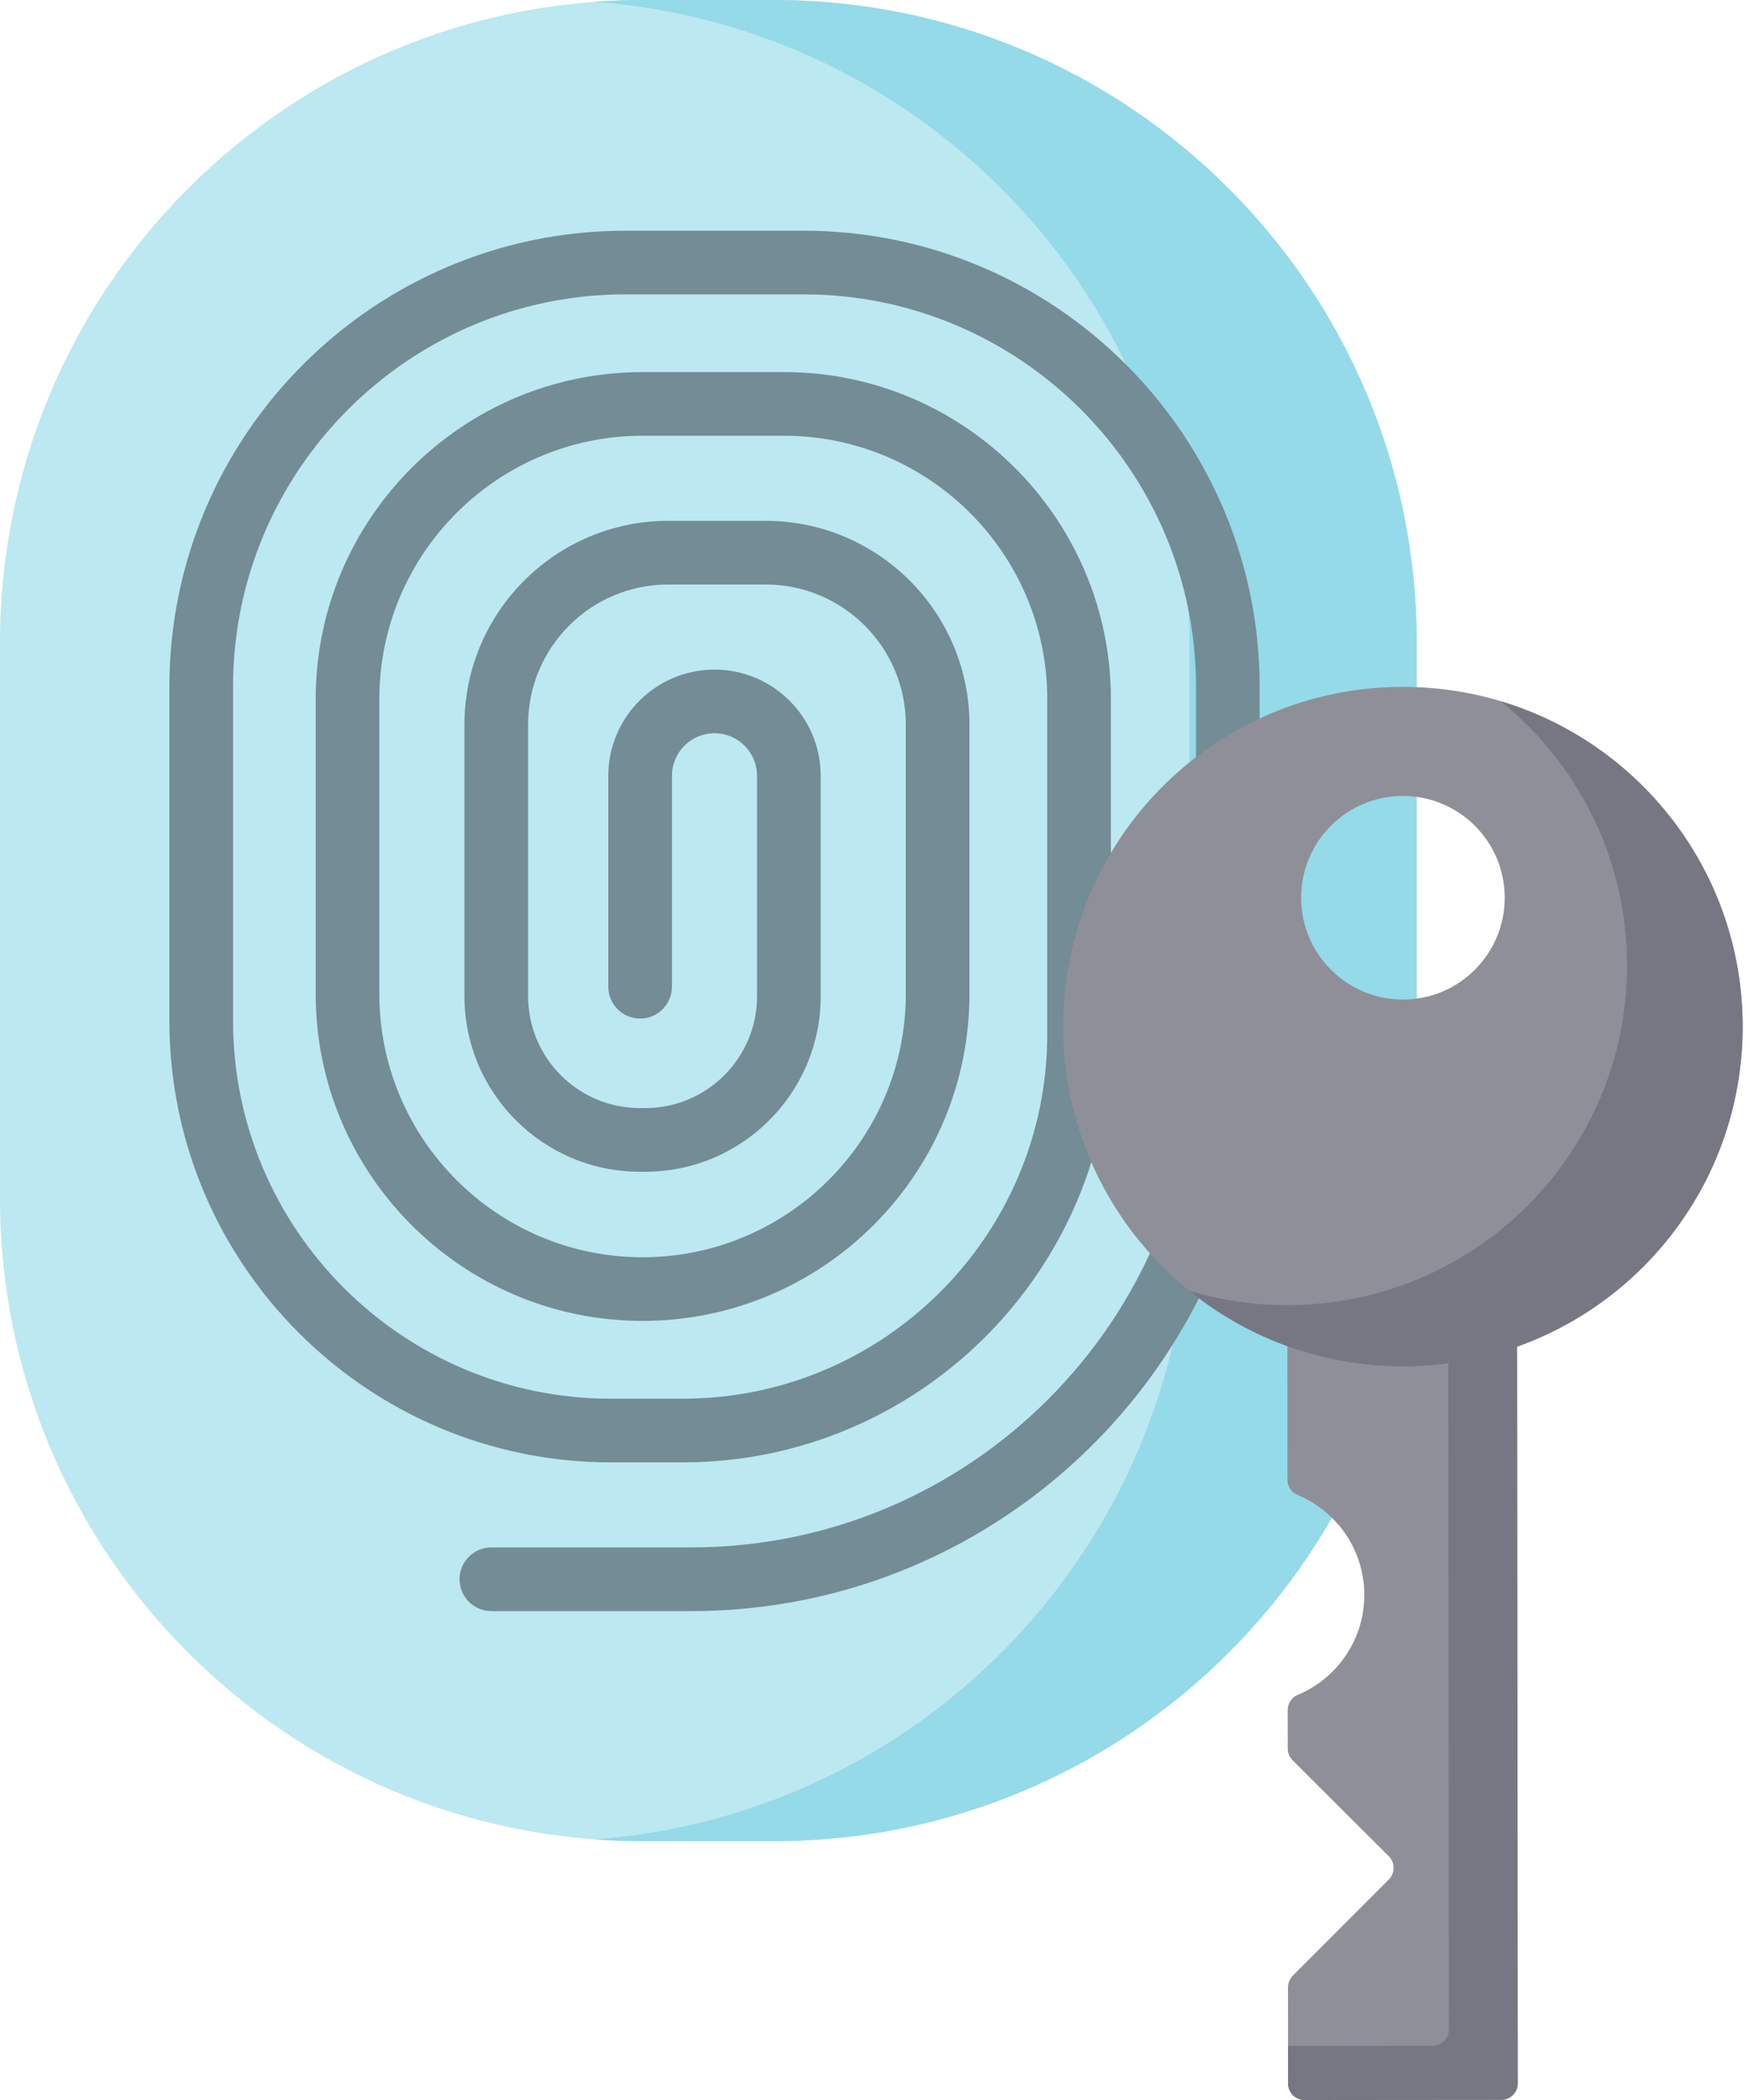 <?xml version="1.0" encoding="UTF-8"?> <svg xmlns="http://www.w3.org/2000/svg" width="30" height="36" viewBox="0 0 30 36" fill="none"><path d="M13.266 31.563H11.021C4.934 31.563 0 26.629 0 20.543V11.021C0 4.934 4.934 0 11.021 0H13.266C19.353 0 24.287 4.934 24.287 11.021V20.543C24.287 26.629 19.353 31.563 13.266 31.563Z" fill="#BCE8F1"></path><path d="M13.266 0H11.021C10.743 0 10.468 0.01 10.195 0.031C15.896 0.453 20.39 5.212 20.39 11.021V20.543C20.39 26.351 15.896 31.11 10.195 31.533C10.468 31.553 10.743 31.563 11.021 31.563H13.266C19.353 31.563 24.287 26.629 24.287 20.543V11.021C24.287 4.934 19.353 0 13.266 0Z" fill="#95DAE8"></path><path d="M11.852 27.619H8.424C8.123 27.619 7.878 27.374 7.878 27.073C7.878 26.772 8.123 26.527 8.424 26.527H11.852C16.622 26.527 20.503 22.647 20.503 17.877V11.774C20.503 8.064 17.484 5.046 13.775 5.046H10.723C7.013 5.046 3.995 8.064 3.995 11.774V17.5C3.995 21.072 6.901 23.978 10.472 23.978H11.706C15.15 23.978 17.953 21.175 17.953 17.73V11.983C17.953 9.494 15.928 7.47 13.44 7.47H11.015C8.527 7.47 6.503 9.495 6.503 11.983V17.041C6.503 19.529 8.527 21.553 11.015 21.553C13.504 21.553 15.528 19.529 15.528 17.041V12.421C15.528 11.097 14.451 10.02 13.127 10.02H11.454C10.13 10.02 9.053 11.097 9.053 12.421V17.079C9.053 18.136 9.913 18.996 10.97 18.996H11.061C12.118 18.996 12.978 18.136 12.978 17.079V13.3C12.978 12.897 12.651 12.57 12.249 12.57C11.847 12.57 11.519 12.897 11.519 13.3V16.915C11.519 17.217 11.275 17.461 10.974 17.461C10.672 17.461 10.428 17.217 10.428 16.915V13.3C10.428 12.296 11.245 11.479 12.249 11.479C13.253 11.479 14.069 12.295 14.069 13.3V17.079C14.069 18.738 12.72 20.087 11.061 20.087H10.97C9.312 20.087 7.962 18.738 7.962 17.079V12.421C7.962 10.496 9.529 8.929 11.454 8.929H13.127C15.053 8.929 16.619 10.496 16.619 12.421V17.041C16.619 20.131 14.105 22.644 11.015 22.644C7.926 22.644 5.412 20.131 5.412 17.041V11.983C5.412 8.893 7.926 6.379 11.015 6.379H13.44C16.53 6.379 19.044 8.893 19.044 11.983V17.73C19.044 21.777 15.752 25.069 11.706 25.069H10.472C6.299 25.069 2.904 21.674 2.904 17.5V11.774C2.904 7.462 6.412 3.955 10.723 3.955H13.774C18.086 3.955 21.594 7.462 21.594 11.774V17.877C21.594 23.248 17.223 27.619 11.852 27.619Z" fill="#738C96"></path><path d="M22.068 21.559L22.071 25.369C22.071 25.48 22.137 25.584 22.24 25.626C22.913 25.904 23.387 26.567 23.388 27.34C23.389 28.114 22.916 28.777 22.244 29.056C22.14 29.099 22.075 29.202 22.075 29.314L22.076 29.977C22.076 30.052 22.106 30.124 22.159 30.176L23.808 31.822C23.918 31.932 23.918 32.11 23.808 32.22L22.162 33.869C22.11 33.922 22.08 33.993 22.08 34.068L22.082 35.719C22.082 35.874 22.208 36 22.363 36L25.738 35.997C25.893 35.996 26.019 35.87 26.019 35.715L26.005 21.556C26.005 21.4 25.879 21.274 25.724 21.275L22.349 21.278C22.194 21.278 22.068 21.404 22.068 21.559Z" fill="#8F8F99"></path><path d="M25.724 21.275L24.826 21.276L24.838 34.789C24.839 34.944 24.713 35.07 24.557 35.071L22.081 35.073L22.082 35.719C22.082 35.874 22.208 36 22.363 36L25.738 35.997C25.893 35.996 26.019 35.87 26.019 35.715L26.005 21.556C26.005 21.401 25.879 21.275 25.724 21.275Z" fill="#777784"></path><path d="M24.05 11.775C20.834 11.775 18.226 14.383 18.226 17.599C18.226 20.815 20.834 23.423 24.05 23.423C27.266 23.423 29.874 20.815 29.874 17.599C29.874 14.383 27.266 11.775 24.05 11.775ZM24.05 17.135C23.086 17.135 22.305 16.354 22.305 15.39C22.305 14.426 23.086 13.645 24.05 13.645C25.014 13.645 25.795 14.426 25.795 15.39C25.795 16.354 25.014 17.135 24.05 17.135Z" fill="#8F8F99"></path><path d="M25.728 12.022C27.048 13.089 27.892 14.721 27.892 16.551C27.892 19.767 25.285 22.374 22.068 22.374C21.485 22.374 20.922 22.288 20.39 22.128C21.39 22.937 22.663 23.423 24.05 23.423C27.267 23.423 29.874 20.816 29.874 17.599C29.874 14.966 28.126 12.742 25.728 12.022Z" fill="#777784"></path></svg> 